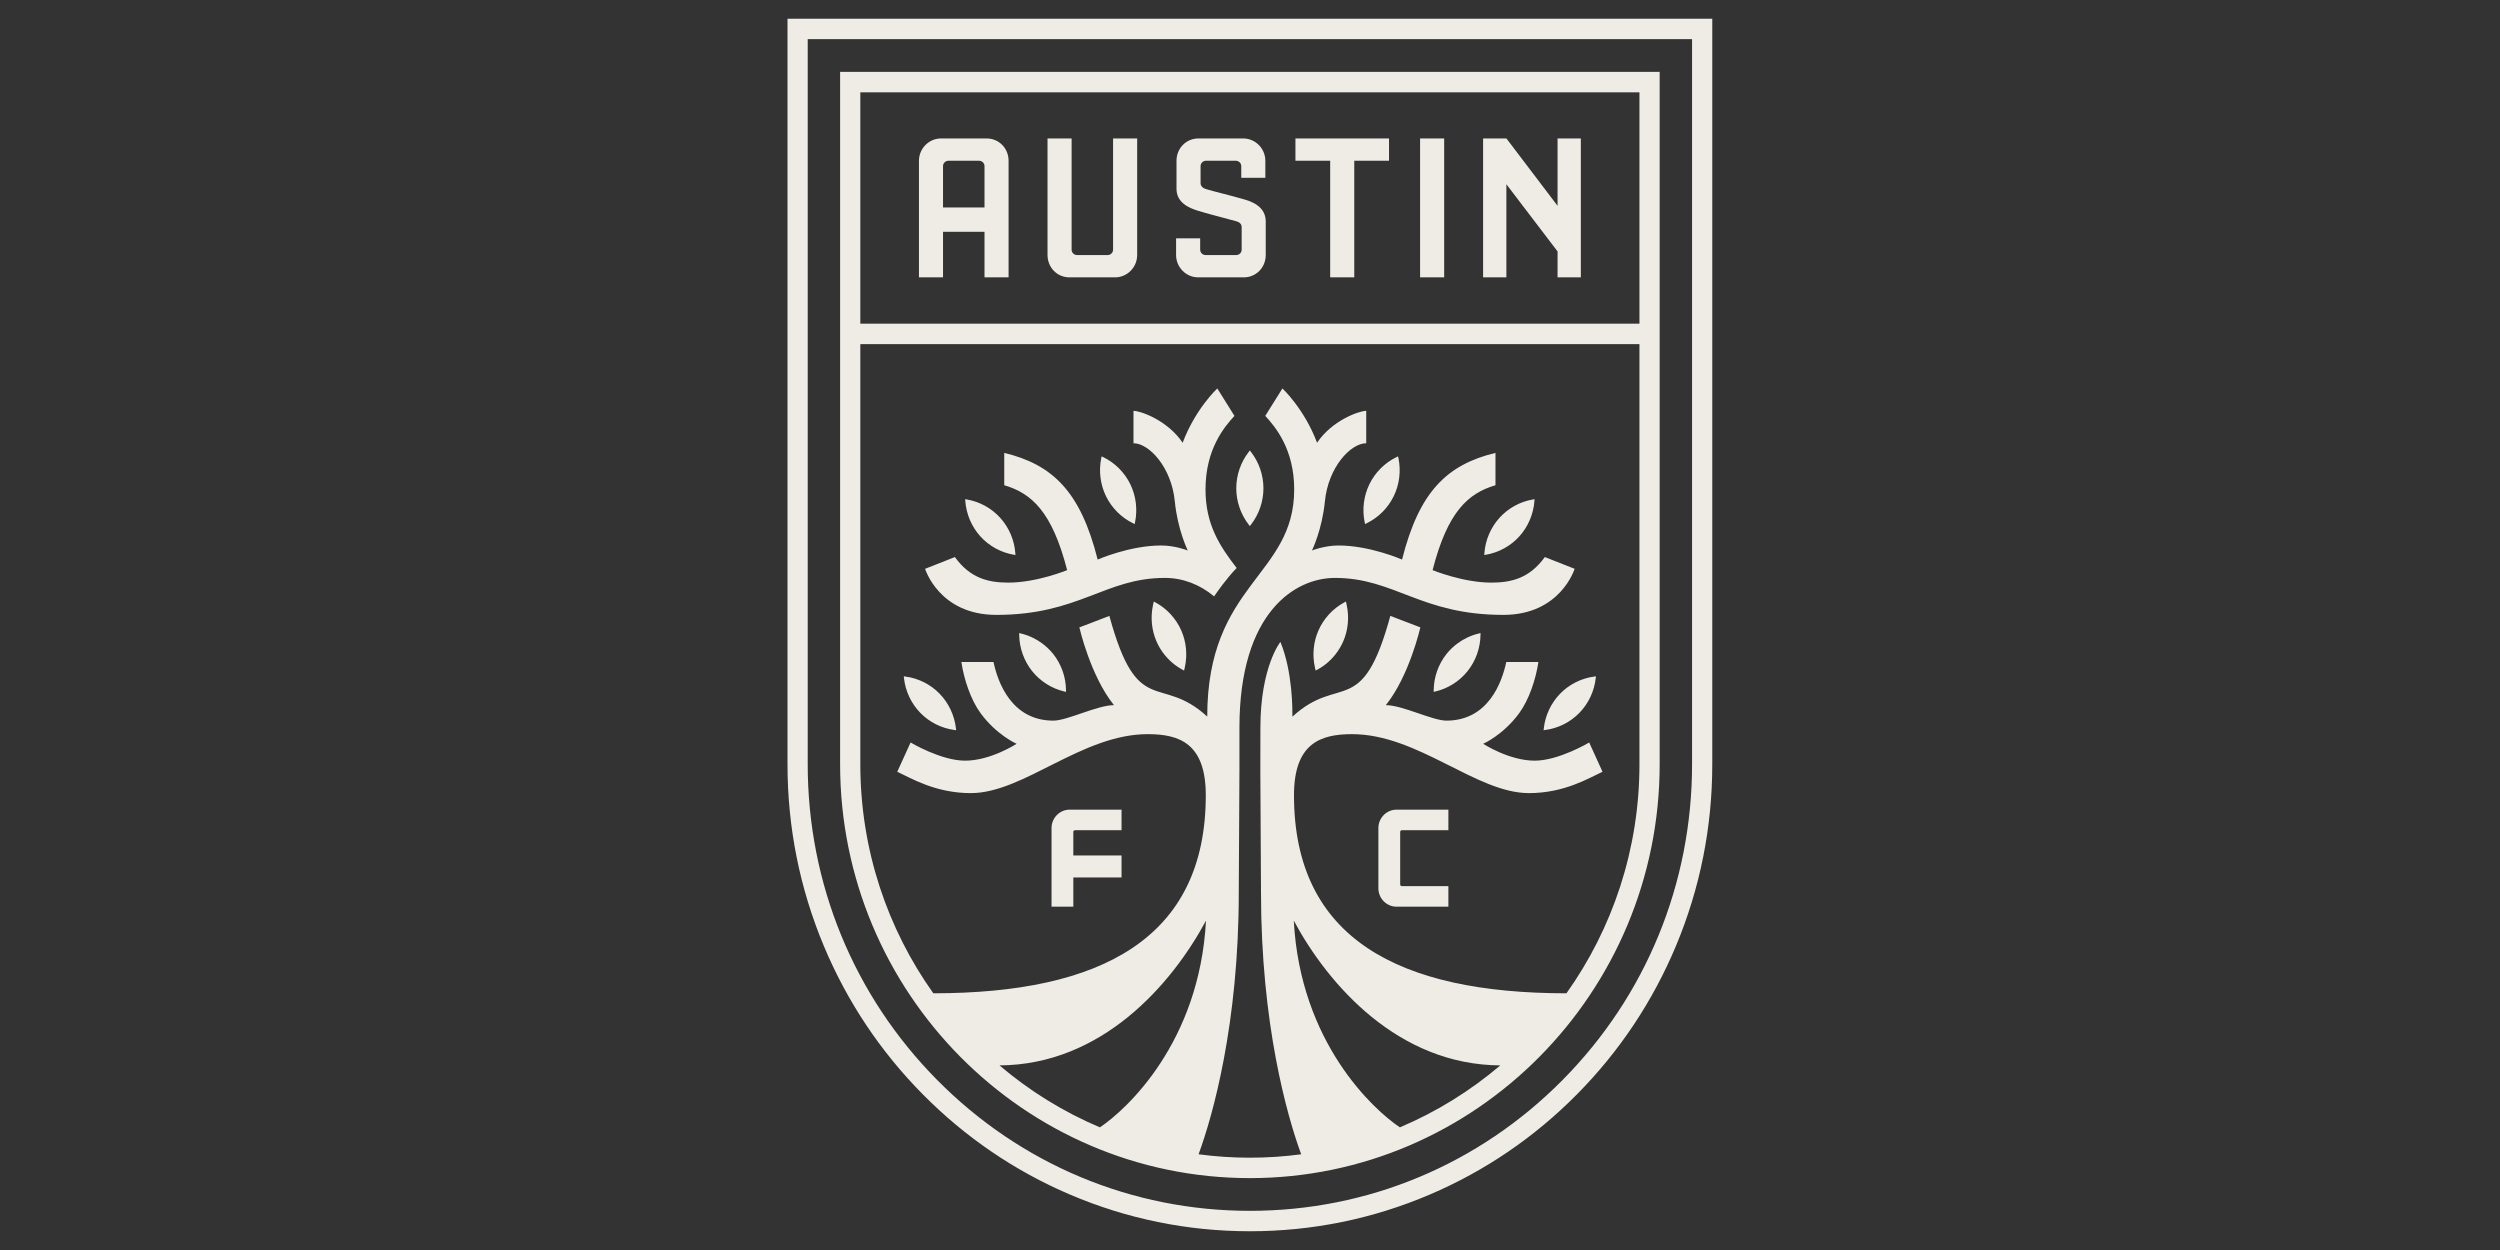 <svg xmlns="http://www.w3.org/2000/svg" width="200" height="100" viewBox="0 0 200 100" fill="none"><rect x="0" y="0" width="200" height="100" fill="#333333" stroke="none"/><path fill-rule="evenodd" clip-rule="evenodd" d="M124.605 11.076V16.465L120.514 11.076H118.648V22.189H120.51V14.74L124.605 20.113V22.189H126.467V11.076H124.605ZM99.582 15.964C98.96 15.783 98.408 15.641 97.874 15.502C97.397 15.38 96.947 15.263 96.487 15.129C96.276 15.073 96.046 14.916 96.046 14.648V13.291C96.046 13.049 96.242 12.858 96.492 12.858H98.856C99.105 12.858 99.301 13.049 99.301 13.291V14.222H101.227V12.866C101.227 11.879 100.432 11.076 99.454 11.076H95.876C94.891 11.076 94.12 11.862 94.12 12.866V15.106C94.12 16.206 95.106 16.636 95.847 16.864C96.552 17.076 97.063 17.21 97.603 17.352C97.999 17.456 98.395 17.56 98.893 17.699C99.276 17.795 99.333 18.031 99.333 18.164V19.973C99.333 20.216 99.138 20.406 98.888 20.406H96.459C96.21 20.406 96.014 20.216 96.014 19.973V19.064H94.087V20.398C94.087 21.385 94.883 22.189 95.86 22.189H99.503C100.488 22.189 101.259 21.402 101.259 20.398V17.722C101.259 16.871 100.695 16.28 99.582 15.964ZM113.607 22.189H115.533V11.076H113.607V22.189ZM103.635 12.858H106.415V22.189H108.341V12.858H111.122V11.076H103.635V12.858ZM78.76 13.291C78.76 13.049 78.565 12.858 78.316 12.858H75.887C75.638 12.858 75.442 13.049 75.442 13.291V16.598H78.76V13.291ZM80.687 12.866V22.189H78.76V18.544H75.442V22.189H73.516V12.866C73.516 11.879 74.311 11.076 75.288 11.076H78.931C79.916 11.076 80.687 11.862 80.687 12.866ZM89.046 11.076H90.973V20.398C90.973 21.386 90.178 22.189 89.2 22.189H85.558C84.573 22.189 83.802 21.402 83.802 20.398V11.076H85.728V19.973C85.728 20.216 85.924 20.406 86.173 20.406H88.601C88.851 20.406 89.046 20.216 89.046 19.973V11.076Z" fill="#EFECE6"></path><path fill-rule="evenodd" clip-rule="evenodd" d="M135.365 3.133H131.965H68.017H64.617V6.568V61.139C64.617 70.682 68.296 79.654 74.978 86.403C81.659 93.151 90.542 96.867 99.991 96.867C109.44 96.867 118.323 93.151 125.004 86.403C131.686 79.654 135.365 70.682 135.365 61.139V6.568V3.133ZM136.982 1.5V6.568V61.139C136.982 66.18 136.003 71.074 134.073 75.683C132.209 80.132 129.543 84.128 126.147 87.557C122.752 90.987 118.796 93.68 114.391 95.562C109.827 97.511 104.982 98.5 99.991 98.5C94.999 98.5 90.154 97.511 85.591 95.562C81.185 93.68 77.23 90.987 73.834 87.557C70.439 84.128 67.772 80.132 65.909 75.683C63.979 71.074 63 66.18 63 61.139V6.568V1.5H68.017H131.965H136.982ZM68.826 61.139C68.826 67.97 70.992 74.299 74.666 79.464C88.07 79.459 96.463 75.088 96.463 63.618C96.463 59.46 94.338 58.732 91.82 58.732C86.531 58.732 81.896 63.449 77.668 63.449C74.841 63.449 72.892 62.258 71.781 61.741L72.847 59.399C72.847 59.399 75.275 60.853 77.207 60.853C79.26 60.853 81.328 59.504 81.328 59.504C81.328 59.504 79.736 58.809 78.45 57.059C77.662 55.988 77.114 54.34 76.911 52.962H79.48C79.826 54.583 80.921 57.647 84.264 57.651C85.394 57.649 87.784 56.412 89.117 56.412C87.23 54.069 86.349 50.19 86.349 50.19C86.349 50.19 87.458 49.778 88.75 49.271C91.013 57.577 92.803 53.866 96.579 57.325C96.583 46.659 103.536 46.11 103.536 39.151C103.536 35.926 102.023 34.143 101.221 33.271L102.593 31.076C102.593 31.076 104.35 32.709 105.364 35.419C106.592 33.605 108.75 32.867 109.298 32.867V35.459C108.053 35.459 106.258 37.377 105.992 40.107C105.77 42.384 104.957 44.038 104.957 44.038C104.957 44.038 105.96 43.639 107.085 43.639C109.603 43.639 112.164 44.766 112.164 44.766C113.534 39.316 115.767 37.17 119.638 36.23V38.819C117.428 39.466 115.799 40.964 114.606 45.611C114.606 45.611 117.028 46.609 119.306 46.609C120.909 46.609 122.358 46.263 123.586 44.565L125.97 45.505C125.97 45.505 124.848 49.191 120.272 49.191C113.634 49.191 111.587 46.233 106.788 46.233C103.66 46.233 99.155 48.916 99.155 58.211V61.639C99.155 61.639 99.102 71.093 99.102 71.398C99.102 81.897 97.024 89.254 95.886 92.343C97.23 92.522 98.6 92.616 99.991 92.616C101.382 92.616 102.752 92.522 104.096 92.343C102.958 89.254 100.88 81.897 100.88 71.398C100.88 71.093 100.827 61.639 100.827 61.639C100.827 60.187 100.832 59.218 100.832 58.211C100.832 53.336 102.432 51.353 102.432 51.353C103.427 53.77 103.393 56.829 103.393 57.333C107.176 53.859 108.961 57.584 111.226 49.271C111.854 49.518 113.628 50.19 113.628 50.19C113.628 50.19 112.752 54.069 110.865 56.412C112.198 56.412 114.588 57.649 115.718 57.651C119.061 57.647 120.156 54.583 120.502 52.962H123.071C122.868 54.34 122.32 55.988 121.532 57.059C120.246 58.809 118.654 59.504 118.654 59.504C118.654 59.504 120.722 60.853 122.775 60.853C124.707 60.853 127.135 59.399 127.135 59.399L128.201 61.741C127.09 62.258 125.14 63.449 122.314 63.449C118.086 63.449 113.451 58.732 108.162 58.732C105.644 58.732 103.519 59.46 103.519 63.618C103.519 75.088 111.912 79.459 125.316 79.464C128.99 74.299 131.156 67.97 131.156 61.139V27.528H68.826V61.139ZM68.826 25.895H131.157V7.384H68.826V25.895ZM120.023 85.232C111.863 85.186 106.282 78.818 103.503 73.653C104.023 83.41 109.876 88.78 111.991 90.188C114.921 88.949 117.625 87.269 120.023 85.232ZM96.479 73.653C93.7 78.818 88.119 85.186 79.959 85.232C82.357 87.269 85.061 88.949 87.991 90.188C90.106 88.78 95.959 83.41 96.479 73.653ZM67.209 5.751H132.773V61.139C132.773 79.396 118.067 94.249 99.991 94.249C81.915 94.249 67.209 79.396 67.209 61.139V5.751ZM79.706 49.191C86.343 49.191 88.39 46.233 93.189 46.233C94.653 46.233 95.993 46.771 97.13 47.709C97.331 47.412 98.127 46.264 98.933 45.44C97.578 43.685 96.441 41.965 96.441 39.151C96.441 35.926 97.954 34.143 98.756 33.271L97.384 31.076C97.384 31.076 95.627 32.709 94.613 35.419C93.385 33.605 91.227 32.867 90.679 32.867V35.459C91.924 35.459 93.719 37.377 93.985 40.107C94.207 42.384 95.02 44.038 95.02 44.038C95.02 44.038 94.017 43.639 92.892 43.639C90.374 43.639 87.813 44.766 87.813 44.766C86.443 39.316 84.21 37.17 80.34 36.23V38.819C82.549 39.466 84.178 40.964 85.371 45.611C85.371 45.611 82.949 46.609 80.671 46.609C79.068 46.609 77.619 46.263 76.391 44.565L74.007 45.505C74.007 45.505 75.129 49.191 79.706 49.191ZM90.644 41.861L90.773 41.924L90.803 41.782C91.016 40.756 90.881 39.673 90.423 38.733C89.963 37.793 89.196 37.025 88.26 36.571L88.131 36.508L88.101 36.649C87.888 37.676 88.023 38.76 88.481 39.699C88.94 40.64 89.708 41.407 90.644 41.861ZM78.424 42.904C79.123 43.679 80.071 44.202 81.095 44.377L81.236 44.401L81.226 44.257C81.15 43.211 80.723 42.208 80.025 41.433C79.326 40.657 78.378 40.134 77.354 39.959L77.213 39.935L77.223 40.079C77.3 41.126 77.726 42.129 78.424 42.904ZM92.432 48.191L92.306 48.123L92.271 48.263C92.257 48.315 92.249 48.368 92.238 48.421C92.029 49.392 92.127 50.417 92.525 51.326C92.856 52.081 93.382 52.736 94.038 53.222C94.216 53.353 94.403 53.471 94.598 53.577L94.724 53.644L94.76 53.505C94.77 53.464 94.776 53.424 94.785 53.384C95.004 52.402 94.908 51.362 94.504 50.442C94.084 49.483 93.347 48.683 92.432 48.191ZM84.252 52.313C83.988 51.983 83.68 51.694 83.341 51.448C83.126 51.292 82.899 51.155 82.662 51.038C82.348 50.883 82.017 50.76 81.674 50.679L81.535 50.647L81.537 50.791C81.55 51.841 81.916 52.868 82.566 53.684C83.217 54.501 84.133 55.081 85.144 55.318L85.283 55.35L85.281 55.206C85.268 54.157 84.903 53.13 84.252 52.313ZM73.624 57.027C74.351 57.776 75.319 58.262 76.348 58.397L76.49 58.416L76.474 58.272C76.359 57.23 75.895 56.244 75.168 55.496C74.441 54.748 73.474 54.262 72.444 54.126L72.302 54.107L72.318 54.251C72.433 55.294 72.897 56.28 73.624 57.027ZM99.983 42.08L99.989 42.073L99.994 42.08L100.083 41.966C100.723 41.141 101.076 40.109 101.075 39.061C101.075 38.013 100.721 36.981 100.08 36.156L99.991 36.042L99.989 36.045L99.986 36.042L99.897 36.156C99.256 36.981 98.902 38.013 98.902 39.061C98.901 40.109 99.254 41.141 99.894 41.966L99.983 42.08ZM109.174 41.782L109.204 41.924L109.333 41.861C110.269 41.407 111.037 40.64 111.496 39.699C111.954 38.76 112.089 37.676 111.876 36.649L111.846 36.508L111.717 36.571C110.781 37.025 110.013 37.793 109.554 38.733C109.096 39.673 108.961 40.756 109.174 41.782ZM118.741 44.401L118.882 44.377C119.906 44.202 120.854 43.679 121.553 42.904C122.251 42.129 122.677 41.126 122.754 40.079L122.764 39.935L122.623 39.959C121.599 40.134 120.651 40.657 119.952 41.433C119.254 42.208 118.827 43.211 118.751 44.257L118.741 44.401ZM107.706 48.263L107.671 48.123L107.545 48.191C106.63 48.683 105.893 49.483 105.473 50.442C105.069 51.362 104.973 52.402 105.192 53.384C105.201 53.424 105.207 53.464 105.217 53.505L105.253 53.644L105.379 53.577C105.574 53.471 105.761 53.353 105.939 53.222C106.595 52.736 107.121 52.081 107.452 51.326C107.85 50.417 107.948 49.392 107.739 48.421C107.728 48.368 107.72 48.315 107.706 48.263ZM117.315 51.038C117.078 51.155 116.851 51.292 116.636 51.448C116.297 51.694 115.989 51.983 115.725 52.313C115.074 53.13 114.709 54.157 114.696 55.206L114.694 55.35L114.833 55.318C115.844 55.081 116.76 54.501 117.411 53.684C118.061 52.868 118.427 51.841 118.44 50.791L118.442 50.647L118.303 50.679C117.96 50.76 117.629 50.883 117.315 51.038ZM123.503 58.272L123.487 58.416L123.629 58.397C124.658 58.262 125.626 57.776 126.353 57.027C127.08 56.28 127.544 55.294 127.659 54.251L127.675 54.107L127.533 54.126C126.503 54.262 125.536 54.748 124.809 55.496C124.082 56.244 123.618 57.23 123.503 58.272ZM110.272 66.243V71.065C110.272 71.876 110.925 72.536 111.728 72.536H115.871V70.893H112.161C112.078 70.893 112.015 70.835 112.015 70.758V66.549C112.015 66.472 112.078 66.414 112.161 66.414H115.871V64.771H111.728C110.925 64.771 110.272 65.432 110.272 66.243ZM85.866 72.536H84.123V66.243C84.123 65.432 84.776 64.771 85.579 64.771H89.723V66.414H86.012C85.929 66.414 85.866 66.472 85.866 66.549V68.439H89.723V70.2L85.866 70.199V72.536Z" fill="#EFECE6"></path></svg>